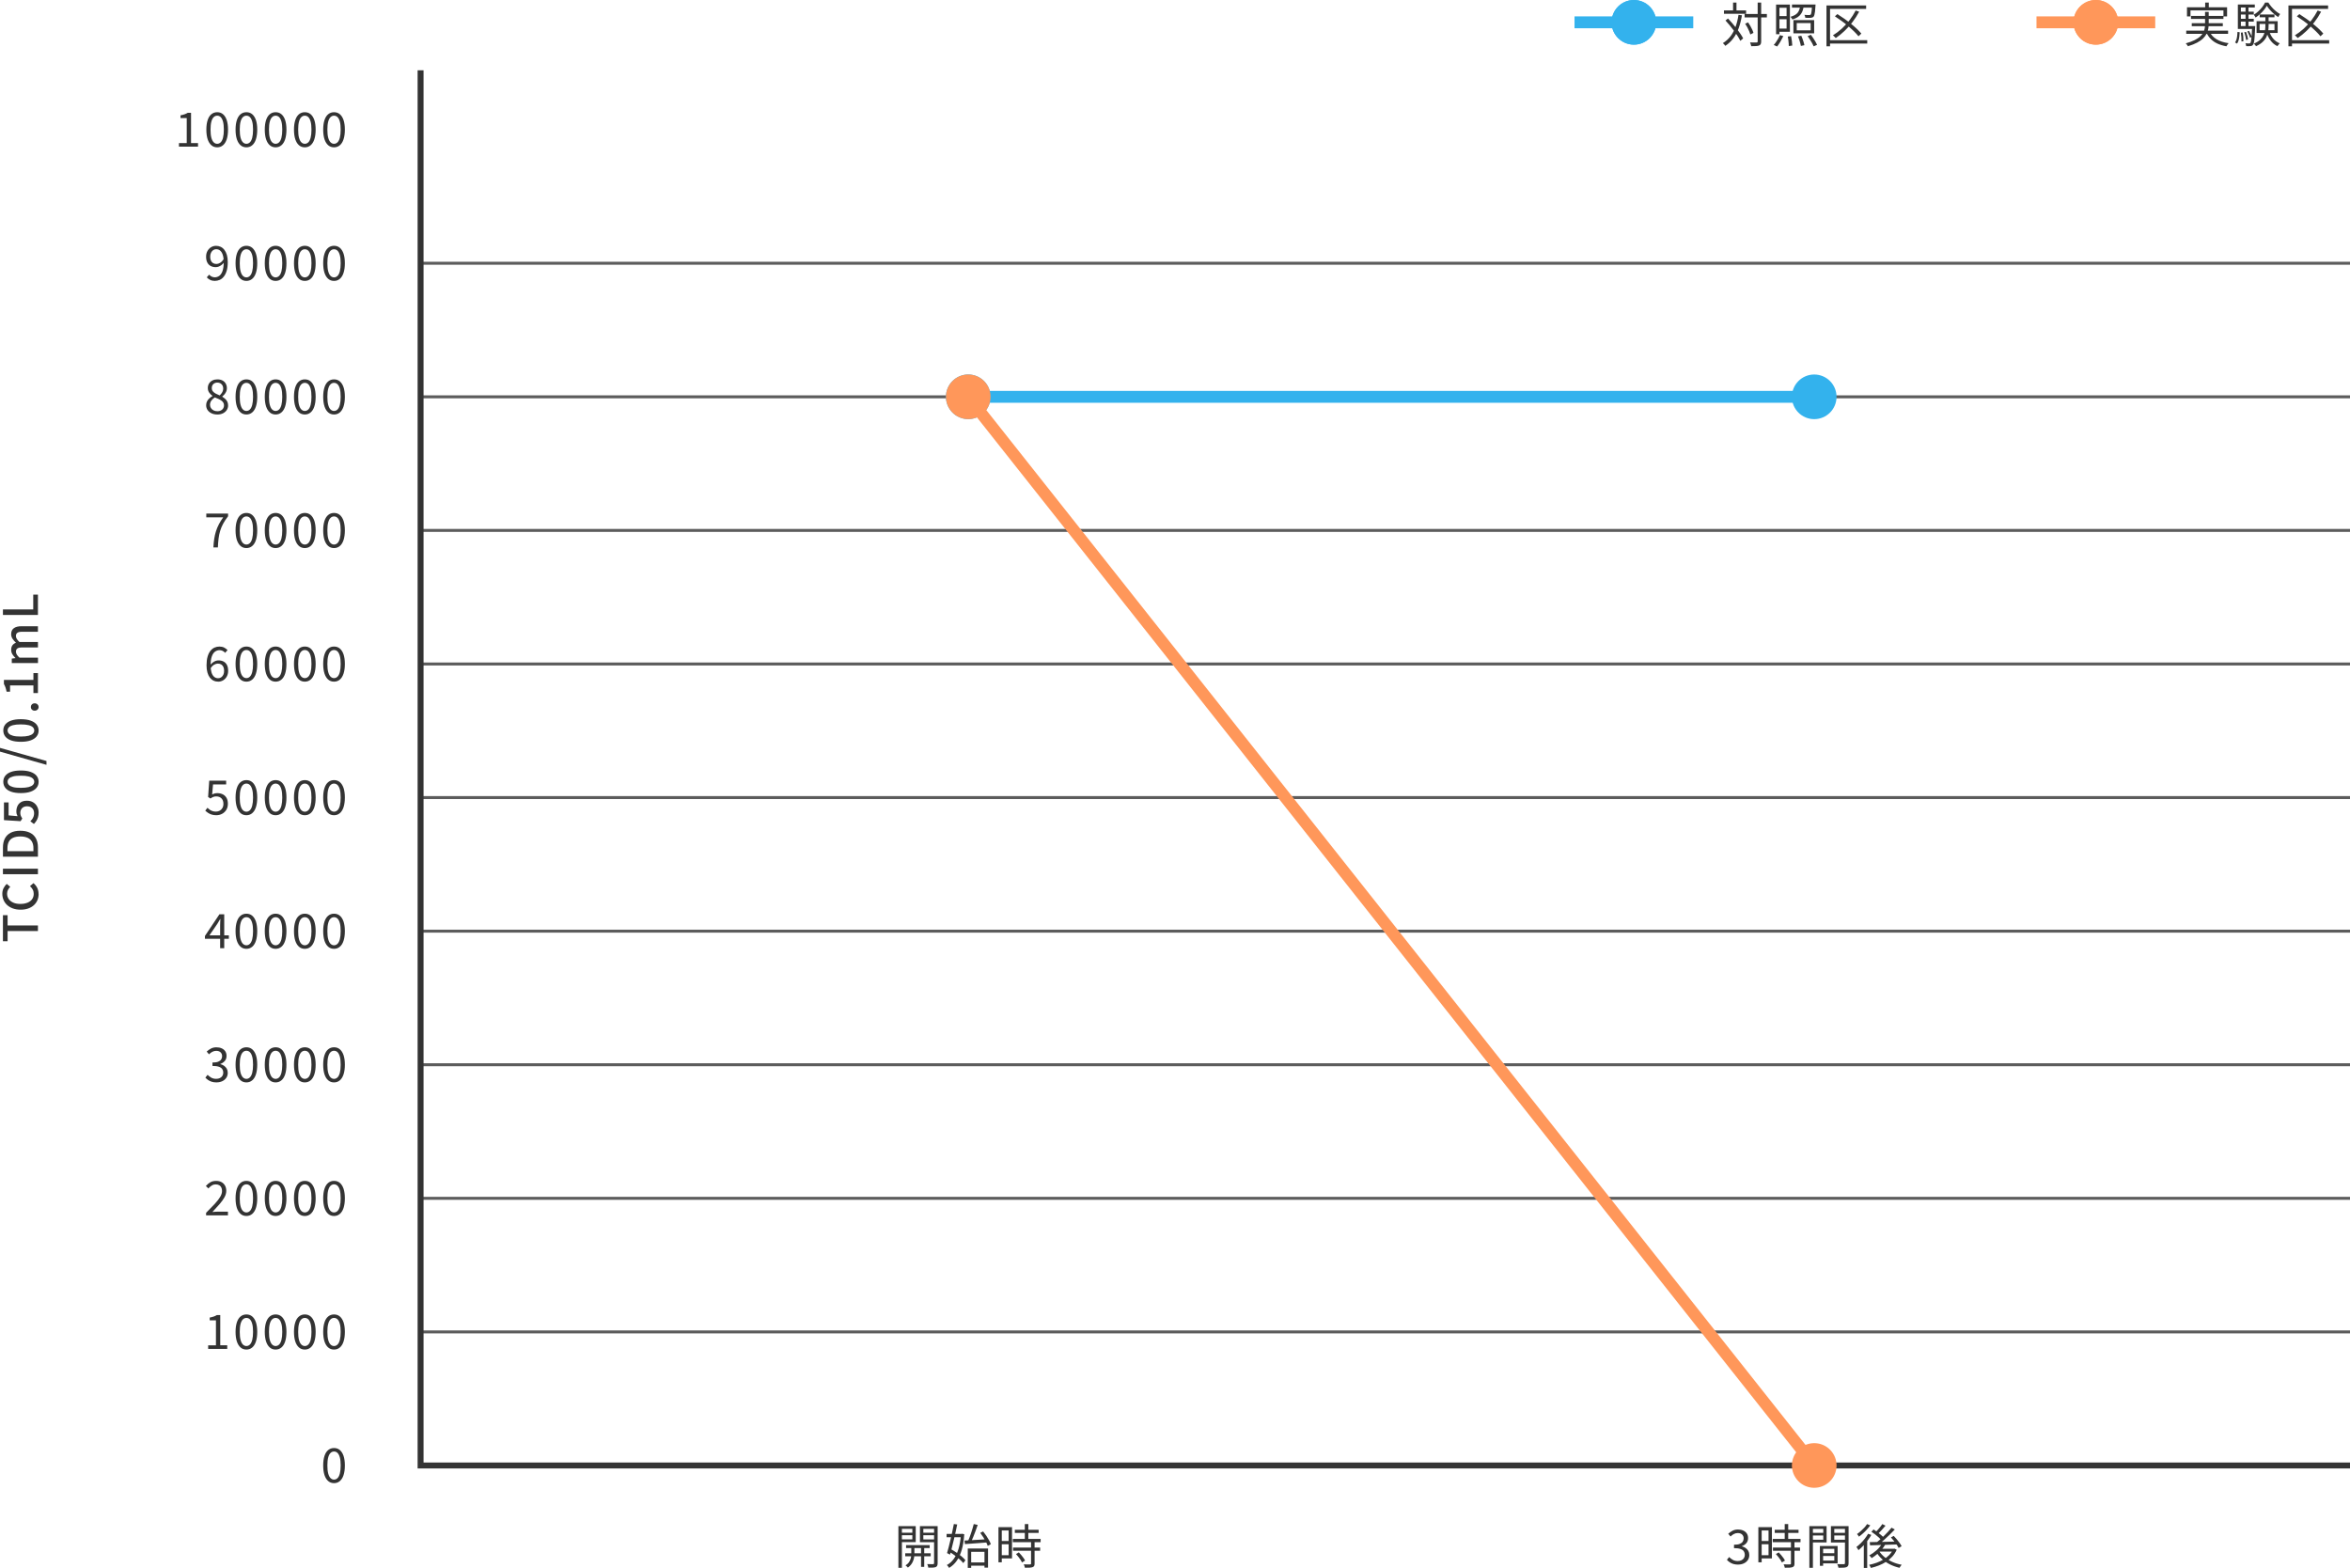 <?xml version="1.0" encoding="UTF-8"?><svg xmlns="http://www.w3.org/2000/svg" viewBox="0 0 791.69 528.19"><defs><style>.cls-1{stroke:#ff975a;}.cls-1,.cls-2,.cls-3,.cls-4,.cls-5{fill:none;stroke-miterlimit:10;}.cls-1,.cls-5{stroke-width:4px;}.cls-6{fill:#333;}.cls-6,.cls-7,.cls-8{stroke-width:0px;}.cls-2{stroke:#333;stroke-width:2px;}.cls-3{stroke-width:1px;}.cls-3,.cls-4{stroke:#5c5c5c;}.cls-7{fill:#ff975a;}.cls-5{stroke:#33b2ed;}.cls-8{fill:#33b2ed;}</style></defs><path class="cls-6" d="M585.67,5l1.17.16c-.27,1.61-.63,3.06-1.1,4.34s-1.07,2.42-1.81,3.41c-.74.99-1.63,1.83-2.69,2.54-.05-.09-.13-.19-.22-.3-.1-.12-.2-.23-.31-.34-.11-.11-.21-.21-.3-.28,1.02-.63,1.88-1.4,2.58-2.31s1.26-1.97,1.7-3.18c.44-1.21.77-2.55.99-4.03ZM580.78,3.5h7.46v1.14h-7.46v-1.14ZM581.29,6.92l.85-.69c.49.51.99,1.06,1.49,1.65.5.59.98,1.18,1.45,1.78.46.6.88,1.18,1.26,1.74.37.56.68,1.07.91,1.53l-.96.83c-.22-.48-.52-1.01-.88-1.58-.36-.57-.77-1.16-1.22-1.77-.45-.61-.93-1.21-1.42-1.82-.5-.6-.98-1.16-1.46-1.67ZM583.85.87h1.15v3.3h-1.15V.87ZM587.74,4.71h7.5v1.15h-7.5v-1.15ZM587.93,7.99l.98-.45c.26.36.51.76.75,1.18.25.43.46.85.65,1.26s.32.78.41,1.1l-1.06.53c-.08-.33-.22-.7-.39-1.12s-.38-.84-.61-1.28-.47-.84-.73-1.22ZM592.14.86h1.18v13.09c0,.39-.05.7-.16.9s-.28.37-.53.47c-.24.11-.57.17-1,.2-.43.03-.98.04-1.66.04-.02-.12-.05-.25-.1-.4-.04-.15-.09-.3-.14-.46-.05-.16-.11-.29-.16-.41.5.02.96.03,1.36.03h.82c.14-.01.24-.04.3-.1.06-.05.09-.15.09-.29V.86Z"/><path class="cls-6" d="M599.64,11.83l1.15.34c-.29.6-.62,1.21-.99,1.85-.37.63-.74,1.18-1.1,1.64l-1.15-.51c.25-.27.5-.58.75-.95.26-.37.5-.75.74-1.16s.44-.81.61-1.2ZM598.34,1.54h1.14v9.98h-1.14V1.54ZM598.94,5.43h3.52v1.06h-3.52v-1.06ZM598.95,1.54h4.05v9.17h-4.05v-1.09h2.93V2.62h-2.93v-1.07ZM602.3,12.3l1.1-.11c.11.51.2,1.07.27,1.66.07.6.12,1.09.13,1.49l-1.17.18c0-.27-.02-.58-.05-.95-.03-.37-.07-.75-.11-1.14-.04-.39-.1-.77-.18-1.12ZM606.49,1.85h1.18c-.06.59-.17,1.12-.33,1.61-.16.49-.37.92-.66,1.31-.28.39-.65.73-1.11,1.03-.46.3-1.03.55-1.71.77-.06-.14-.16-.3-.3-.48-.13-.18-.26-.32-.38-.42.61-.18,1.11-.39,1.52-.62.41-.23.72-.51.96-.82.23-.31.42-.67.54-1.06s.22-.83.27-1.31ZM603.7,1.51h7.17v1.07h-7.17v-1.07ZM604.18,6.78h6.99v4.45h-6.99v-4.45ZM605.3,7.78v2.43h4.69v-2.43h-4.69ZM605.72,12.25l1.12-.21c.15.34.29.7.43,1.08.14.38.26.75.37,1.12.11.37.19.7.24.98l-1.18.26c-.05-.28-.13-.6-.22-.98-.1-.37-.21-.76-.34-1.15-.13-.39-.27-.76-.42-1.1ZM610.49,1.51h1.15c-.01.23-.02.39-.03.46-.04.77-.09,1.4-.15,1.9s-.13.88-.21,1.15-.17.47-.28.6c-.13.13-.27.22-.42.27s-.33.09-.53.11c-.18.01-.44.02-.77.02s-.68-.01-1.06-.03c-.01-.15-.04-.32-.1-.5-.05-.19-.12-.35-.21-.49.35.03.68.05.98.06.3,0,.51,0,.64,0,.11,0,.2,0,.28-.02.08-.02.15-.05.2-.1.09-.08.15-.24.21-.47s.1-.57.15-1.02c.05-.45.09-1.04.14-1.76v-.18ZM608.98,12.17l1.09-.45c.26.34.52.72.79,1.13.27.41.52.81.75,1.2.23.39.41.74.54,1.05l-1.14.51c-.13-.31-.3-.66-.52-1.06-.22-.4-.46-.81-.73-1.22s-.53-.8-.78-1.15Z"/><path class="cls-6" d="M615.32,1.83h13.36v1.17h-12.16v12.61h-1.2V1.83ZM616.09,13.53h12.96v1.15h-12.96v-1.15ZM625.16,3.54l1.17.4c-.64,1.22-1.38,2.37-2.22,3.46-.84,1.09-1.73,2.1-2.69,3.01-.96.91-1.94,1.71-2.97,2.41-.07-.09-.17-.19-.28-.3-.11-.12-.23-.23-.35-.35s-.23-.21-.33-.27c1.04-.63,2.03-1.38,2.98-2.24.95-.86,1.82-1.82,2.62-2.86.79-1.04,1.48-2.12,2.07-3.26ZM618.15,5.5l.85-.75c.73.45,1.47.95,2.25,1.5s1.53,1.12,2.26,1.71c.74.59,1.41,1.17,2.02,1.74.61.57,1.12,1.11,1.54,1.61l-.96.91c-.39-.5-.89-1.04-1.48-1.62-.59-.58-1.25-1.17-1.96-1.78-.71-.6-1.46-1.19-2.23-1.75s-1.53-1.09-2.28-1.57Z"/><line class="cls-5" x1="550.44" y1="7.52" x2="570.44" y2="7.52"/><path class="cls-8" d="M550.44,15.04c-4.15,0-7.52-3.37-7.52-7.52s3.37-7.52,7.52-7.52,7.52,3.37,7.52,7.52-3.37,7.52-7.52,7.52Z"/><line class="cls-5" x1="550.44" y1="7.52" x2="530.44" y2="7.52"/><path class="cls-8" d="M550.44,0c4.15,0,7.52,3.37,7.52,7.52s-3.37,7.52-7.52,7.52-7.52-3.37-7.52-7.52,3.37-7.52,7.52-7.52Z"/><path class="cls-6" d="M742.87,4.02h1.22v4c0,.54-.04,1.09-.14,1.65s-.27,1.1-.54,1.65c-.27.54-.66,1.07-1.17,1.58-.51.51-1.19.99-2.02,1.44-.84.45-1.88.87-3.13,1.24-.03-.09-.09-.19-.18-.31-.08-.12-.18-.24-.28-.36-.1-.12-.2-.22-.28-.3,1.21-.33,2.21-.7,3-1.1s1.43-.82,1.9-1.27.83-.91,1.06-1.38c.23-.47.38-.95.45-1.43.07-.48.1-.95.1-1.41v-3.98ZM736.52,10.33h14.1v1.07h-14.1v-1.07ZM736.76,2.44h13.52v3.09h-1.23v-2.02h-11.1v2.02h-1.18v-3.09ZM738.12,5.37h10.93v1.01h-10.93v-1.01ZM738.38,7.82h10.46v1.01h-10.46v-1.01ZM742.9.86h1.22v2.34h-1.22V.86ZM744.34,10.58c.5,1.11,1.3,1.99,2.4,2.65s2.45,1.1,4.06,1.32c-.13.13-.26.3-.41.5-.14.21-.25.39-.33.55-1.13-.2-2.14-.51-3.02-.91s-1.63-.93-2.26-1.57c-.63-.64-1.14-1.4-1.54-2.29l1.09-.26Z"/><path class="cls-6" d="M753.78,10.74l.75.13c-.02.48-.06.96-.12,1.43s-.15.92-.27,1.33c-.12.41-.29.77-.5,1.06l-.67-.38c.19-.28.34-.61.46-.98.11-.38.2-.79.25-1.24.05-.45.09-.9.11-1.34ZM753.91,1.53h5.71v1.01h-4.69v6.86h-1.02V1.53ZM753.91,8.78h5.36v.98h-5.36v-.98ZM754.49,3.93h4.78v.96h-4.78v-.96ZM754.49,6.33h4.78v.96h-4.78v-.96ZM754.92,11l.61-.08c.1.47.17.98.21,1.53.04.55.06,1.02.05,1.42l-.66.1c.02-.41.01-.88-.03-1.42-.04-.54-.1-1.06-.18-1.54ZM756.06,10.86l.61-.11c.16.41.3.85.43,1.33s.21.89.24,1.23l-.66.16c-.03-.35-.1-.77-.22-1.26-.11-.49-.25-.94-.41-1.35ZM758.74,8.78h1.02c0,.23,0,.39-.02.46-.05,1.32-.11,2.39-.18,3.19-.06.81-.14,1.41-.22,1.82-.09.41-.2.7-.34.86-.12.15-.24.25-.38.31-.13.06-.29.09-.47.1-.16.03-.37.05-.63.04s-.53-.01-.81-.02c-.01-.15-.04-.32-.08-.5-.04-.19-.11-.34-.19-.47.28.02.53.04.75.05.22.01.39.02.5.02s.19-.01.26-.03c.06-.02.13-.07.19-.14.08-.12.16-.36.23-.74.07-.37.14-.94.2-1.71.06-.77.12-1.79.16-3.06v-.18ZM756.5,2.07h.99v7.23h-.99V2.07ZM757.11,10.6l.56-.21c.19.33.38.69.55,1.07.18.38.3.71.38.99l-.61.26c-.07-.3-.19-.64-.36-1.03-.17-.39-.34-.75-.52-1.08ZM763.67,1.94c-.26.46-.58.93-.97,1.41-.39.48-.83.94-1.31,1.39-.49.45-.99.84-1.51,1.17-.06-.14-.15-.3-.27-.49s-.23-.34-.34-.46c.53-.31,1.04-.69,1.53-1.14.49-.45.93-.93,1.33-1.45.4-.52.72-1.02.95-1.51h1.09c.33.52.71,1.03,1.14,1.53.43.5.89.95,1.38,1.35s.98.74,1.46.99c-.11.13-.22.29-.34.49-.12.2-.21.38-.29.54-.48-.31-.96-.67-1.44-1.08-.48-.41-.93-.85-1.35-1.33-.42-.47-.78-.95-1.06-1.42ZM763.18,5.32h1.09v3.28c0,.64-.05,1.28-.14,1.91-.1.63-.29,1.26-.57,1.86-.28.61-.7,1.18-1.26,1.72-.55.54-1.31,1.03-2.26,1.48-.04-.08-.11-.17-.2-.27-.09-.11-.18-.21-.27-.32-.09-.11-.18-.19-.26-.26.87-.39,1.57-.83,2.09-1.32.52-.49.9-.99,1.16-1.52.26-.53.42-1.07.5-1.63s.12-1.11.12-1.66v-3.28ZM760.22,7.13h7.1v3.97h-7.1v-3.97ZM761.24,8.06v2.11h5.01v-2.11h-5.01ZM761.26,4.87h4.98v.96h-4.98v-.96ZM764.47,10.52c.29.94.74,1.77,1.34,2.49.61.72,1.35,1.25,2.22,1.59-.08.07-.18.17-.27.28-.1.11-.19.23-.28.34s-.17.23-.23.34c-.93-.44-1.7-1.07-2.32-1.91-.62-.84-1.09-1.8-1.41-2.89l.94-.24Z"/><path class="cls-6" d="M770.95,1.83h13.36v1.17h-12.16v12.61h-1.2V1.83ZM771.72,13.53h12.96v1.15h-12.96v-1.15ZM780.79,3.54l1.17.4c-.64,1.22-1.38,2.37-2.22,3.46-.84,1.09-1.73,2.1-2.69,3.01-.96.91-1.94,1.71-2.97,2.41-.07-.09-.17-.19-.28-.3-.11-.12-.23-.23-.35-.35s-.23-.21-.33-.27c1.04-.63,2.03-1.38,2.98-2.24.95-.86,1.82-1.82,2.62-2.86.79-1.04,1.48-2.12,2.07-3.26ZM773.78,5.5l.85-.75c.73.45,1.47.95,2.25,1.5s1.53,1.12,2.26,1.71c.74.59,1.41,1.17,2.02,1.74.61.57,1.12,1.11,1.54,1.61l-.96.91c-.39-.5-.89-1.04-1.48-1.62-.59-.58-1.25-1.17-1.96-1.78-.71-.6-1.46-1.19-2.23-1.75s-1.53-1.09-2.28-1.57Z"/><line class="cls-1" x1="706.07" y1="7.52" x2="726.07" y2="7.52"/><path class="cls-7" d="M706.07,15.04c-4.15,0-7.52-3.37-7.52-7.52s3.37-7.52,7.52-7.52,7.52,3.37,7.52,7.52-3.37,7.52-7.52,7.52Z"/><line class="cls-1" x1="706.07" y1="7.52" x2="686.07" y2="7.52"/><path class="cls-7" d="M706.07,0c4.15,0,7.52,3.37,7.52,7.52s-3.37,7.52-7.52,7.52-7.52-3.37-7.52-7.52,3.37-7.52,7.52-7.52Z"/><path class="cls-6" d="M60.29,49.42v-1.22h2.62v-8.42h-2.1v-.93c.52-.1.98-.21,1.37-.35s.74-.3,1.06-.5h1.12v10.19h2.35v1.22h-6.43Z"/><path class="cls-6" d="M73.17,49.63c-.76,0-1.41-.23-1.95-.69-.54-.46-.96-1.13-1.26-2.02-.29-.89-.44-1.97-.44-3.25s.15-2.34.44-3.22c.29-.88.71-1.54,1.26-1.98s1.19-.67,1.95-.67,1.41.22,1.95.67.96,1.11,1.26,1.98c.29.87.44,1.95.44,3.22s-.15,2.36-.44,3.25c-.29.89-.71,1.56-1.26,2.02-.54.46-1.2.69-1.95.69ZM73.17,48.44c.45,0,.84-.17,1.18-.5s.6-.85.78-1.55.28-1.61.28-2.72-.09-2.01-.28-2.7-.45-1.2-.78-1.52-.73-.48-1.18-.48-.83.16-1.17.48c-.34.32-.61.83-.79,1.52-.19.69-.28,1.59-.28,2.7s.09,2.02.28,2.72c.19.7.45,1.22.79,1.55.34.33.73.5,1.17.5Z"/><path class="cls-6" d="M83.01,49.63c-.76,0-1.41-.23-1.95-.69-.54-.46-.96-1.13-1.26-2.02-.29-.89-.44-1.97-.44-3.25s.15-2.34.44-3.22c.29-.88.71-1.54,1.26-1.98s1.19-.67,1.95-.67,1.41.22,1.95.67.96,1.11,1.26,1.98c.29.87.44,1.95.44,3.22s-.15,2.36-.44,3.25c-.29.89-.71,1.56-1.26,2.02-.54.46-1.2.69-1.95.69ZM83.01,48.44c.45,0,.84-.17,1.18-.5s.6-.85.78-1.55.28-1.61.28-2.72-.09-2.01-.28-2.7-.45-1.2-.78-1.52-.73-.48-1.18-.48-.83.16-1.17.48c-.34.32-.61.83-.79,1.52-.19.69-.28,1.59-.28,2.7s.09,2.02.28,2.72c.19.7.45,1.22.79,1.55.34.33.73.5,1.17.5Z"/><path class="cls-6" d="M92.85,49.63c-.76,0-1.41-.23-1.95-.69-.54-.46-.96-1.13-1.26-2.02-.29-.89-.44-1.97-.44-3.25s.15-2.34.44-3.22c.29-.88.71-1.54,1.26-1.98s1.19-.67,1.95-.67,1.41.22,1.95.67.96,1.11,1.26,1.98c.29.87.44,1.95.44,3.22s-.15,2.36-.44,3.25c-.29.89-.71,1.56-1.26,2.02-.54.46-1.2.69-1.95.69ZM92.85,48.44c.45,0,.84-.17,1.18-.5s.6-.85.78-1.55.28-1.61.28-2.72-.09-2.01-.28-2.7-.45-1.2-.78-1.52-.73-.48-1.18-.48-.83.16-1.17.48c-.34.32-.61.83-.79,1.52-.19.69-.28,1.59-.28,2.7s.09,2.02.28,2.72c.19.7.45,1.22.79,1.55.34.33.73.5,1.17.5Z"/><path class="cls-6" d="M102.69,49.63c-.76,0-1.41-.23-1.95-.69-.54-.46-.96-1.13-1.26-2.02-.29-.89-.44-1.97-.44-3.25s.15-2.34.44-3.22c.29-.88.71-1.54,1.26-1.98s1.19-.67,1.95-.67,1.41.22,1.95.67.96,1.11,1.26,1.98c.29.87.44,1.95.44,3.22s-.15,2.36-.44,3.25c-.29.89-.71,1.56-1.26,2.02-.54.46-1.2.69-1.95.69ZM102.69,48.44c.45,0,.84-.17,1.18-.5s.6-.85.78-1.55.28-1.61.28-2.72-.09-2.01-.28-2.7-.45-1.2-.78-1.52-.73-.48-1.18-.48-.83.16-1.17.48c-.34.32-.61.83-.79,1.52-.19.69-.28,1.59-.28,2.7s.09,2.02.28,2.72c.19.7.45,1.22.79,1.55.34.33.73.5,1.17.5Z"/><path class="cls-6" d="M112.53,49.63c-.76,0-1.41-.23-1.95-.69-.54-.46-.96-1.13-1.26-2.02-.29-.89-.44-1.97-.44-3.25s.15-2.34.44-3.22c.29-.88.71-1.54,1.26-1.98s1.19-.67,1.95-.67,1.41.22,1.95.67.96,1.11,1.26,1.98c.29.87.44,1.95.44,3.22s-.15,2.36-.44,3.25c-.29.89-.71,1.56-1.26,2.02-.54.46-1.2.69-1.95.69ZM112.53,48.44c.45,0,.84-.17,1.18-.5s.6-.85.78-1.55.28-1.61.28-2.72-.09-2.01-.28-2.7-.45-1.2-.78-1.52-.73-.48-1.18-.48-.83.16-1.17.48c-.34.32-.61.83-.79,1.52-.19.69-.28,1.59-.28,2.7s.09,2.02.28,2.72c.19.7.45,1.22.79,1.55.34.33.73.5,1.17.5Z"/><path class="cls-6" d="M72.39,94.63c-.61,0-1.14-.12-1.59-.34-.45-.23-.83-.51-1.14-.86l.8-.91c.24.28.52.5.86.66s.68.24,1.03.24c.54,0,1.04-.16,1.5-.48.46-.32.83-.86,1.1-1.61s.42-1.76.42-3.03c0-.94-.1-1.73-.3-2.38s-.49-1.14-.87-1.47c-.38-.34-.85-.5-1.39-.5-.37,0-.71.11-1.01.32-.3.21-.54.51-.72.88-.18.37-.27.82-.27,1.33s.08.92.23,1.29c.16.37.39.65.71.85.32.2.71.3,1.18.3.37,0,.78-.12,1.21-.38.43-.25.85-.67,1.24-1.26l.06,1.17c-.23.31-.51.58-.82.82-.32.23-.63.41-.96.54-.33.12-.65.18-.98.18-.65,0-1.22-.13-1.71-.39-.49-.26-.87-.65-1.14-1.18-.27-.52-.4-1.17-.4-1.94s.15-1.38.46-1.93c.31-.55.72-.98,1.22-1.28.51-.3,1.06-.46,1.67-.46.56,0,1.09.11,1.57.34.48.23.9.57,1.25,1.03.35.46.63,1.03.83,1.7.2.68.3,1.48.3,2.41,0,1.14-.12,2.11-.36,2.92-.24.81-.56,1.46-.97,1.97-.41.51-.87.88-1.39,1.1s-1.07.34-1.63.34Z"/><path class="cls-6" d="M83.01,94.63c-.76,0-1.41-.23-1.95-.69-.54-.46-.96-1.13-1.26-2.02-.29-.89-.44-1.97-.44-3.25s.15-2.34.44-3.22c.29-.88.71-1.54,1.26-1.98s1.19-.67,1.95-.67,1.41.22,1.95.67.96,1.11,1.26,1.98c.29.87.44,1.95.44,3.22s-.15,2.36-.44,3.25c-.29.89-.71,1.56-1.26,2.02-.54.46-1.2.69-1.95.69ZM83.01,93.44c.45,0,.84-.17,1.18-.5s.6-.85.78-1.55.28-1.61.28-2.72-.09-2.01-.28-2.7-.45-1.2-.78-1.52-.73-.48-1.18-.48-.83.16-1.17.48c-.34.32-.61.83-.79,1.52-.19.69-.28,1.59-.28,2.7s.09,2.02.28,2.72c.19.7.45,1.22.79,1.55.34.33.73.5,1.17.5Z"/><path class="cls-6" d="M92.85,94.63c-.76,0-1.41-.23-1.95-.69-.54-.46-.96-1.13-1.26-2.02-.29-.89-.44-1.97-.44-3.25s.15-2.34.44-3.22c.29-.88.71-1.54,1.26-1.98s1.19-.67,1.95-.67,1.41.22,1.95.67.96,1.11,1.26,1.98c.29.87.44,1.95.44,3.22s-.15,2.36-.44,3.25c-.29.89-.71,1.56-1.26,2.02-.54.46-1.2.69-1.95.69ZM92.85,93.44c.45,0,.84-.17,1.18-.5s.6-.85.78-1.55.28-1.61.28-2.72-.09-2.01-.28-2.7-.45-1.2-.78-1.52-.73-.48-1.18-.48-.83.16-1.17.48c-.34.32-.61.83-.79,1.52-.19.69-.28,1.59-.28,2.7s.09,2.02.28,2.72c.19.7.45,1.22.79,1.55.34.33.73.5,1.17.5Z"/><path class="cls-6" d="M102.69,94.63c-.76,0-1.41-.23-1.95-.69-.54-.46-.96-1.13-1.26-2.02-.29-.89-.44-1.97-.44-3.25s.15-2.34.44-3.22c.29-.88.71-1.54,1.26-1.98s1.19-.67,1.95-.67,1.41.22,1.95.67.96,1.11,1.26,1.98c.29.87.44,1.95.44,3.22s-.15,2.36-.44,3.25c-.29.89-.71,1.56-1.26,2.02-.54.46-1.2.69-1.95.69ZM102.69,93.44c.45,0,.84-.17,1.18-.5s.6-.85.78-1.55.28-1.61.28-2.72-.09-2.01-.28-2.7-.45-1.2-.78-1.52-.73-.48-1.18-.48-.83.16-1.17.48c-.34.32-.61.83-.79,1.52-.19.69-.28,1.59-.28,2.7s.09,2.02.28,2.72c.19.7.45,1.22.79,1.55.34.33.73.5,1.17.5Z"/><path class="cls-6" d="M112.53,94.63c-.76,0-1.41-.23-1.95-.69-.54-.46-.96-1.13-1.26-2.02-.29-.89-.44-1.97-.44-3.25s.15-2.34.44-3.22c.29-.88.71-1.54,1.26-1.98s1.19-.67,1.95-.67,1.41.22,1.95.67.96,1.11,1.26,1.98c.29.87.44,1.95.44,3.22s-.15,2.36-.44,3.25c-.29.89-.71,1.56-1.26,2.02-.54.46-1.2.69-1.95.69ZM112.53,93.44c.45,0,.84-.17,1.18-.5s.6-.85.78-1.55.28-1.61.28-2.72-.09-2.01-.28-2.7-.45-1.2-.78-1.52-.73-.48-1.18-.48-.83.16-1.17.48c-.34.32-.61.83-.79,1.52-.19.69-.28,1.59-.28,2.7s.09,2.02.28,2.72c.19.7.45,1.22.79,1.55.34.33.73.5,1.17.5Z"/><path class="cls-6" d="M73.2,139.63c-.73,0-1.37-.13-1.94-.4s-1.01-.63-1.33-1.1c-.32-.47-.48-1.01-.48-1.62,0-.5.1-.95.31-1.34s.48-.73.81-1.02c.33-.29.67-.54,1.02-.73v-.06c-.43-.3-.8-.66-1.11-1.1-.31-.43-.47-.95-.47-1.54s.14-1.1.42-1.54c.28-.44.67-.78,1.15-1.02s1.03-.36,1.64-.36c.67,0,1.25.13,1.73.38.48.26.85.61,1.1,1.07.26.46.38.98.38,1.57,0,.41-.08.78-.25,1.14-.17.35-.37.66-.61.94-.24.27-.47.5-.7.68v.06c.33.2.65.43.95.7.3.26.55.57.74.94.19.36.28.81.28,1.33,0,.55-.15,1.06-.46,1.53-.3.46-.73.83-1.28,1.1-.55.27-1.19.4-1.93.4ZM73.22,138.54c.46,0,.86-.09,1.19-.26.34-.17.6-.41.78-.7.19-.3.28-.64.28-1.02s-.09-.69-.26-.96c-.17-.27-.4-.5-.68-.69-.28-.19-.61-.37-.98-.54-.37-.17-.77-.33-1.18-.49-.47.3-.86.66-1.16,1.07-.3.42-.46.89-.46,1.42,0,.41.11.77.32,1.1.21.33.51.59.89.78.38.19.8.28,1.26.28ZM74,133.21c.38-.35.68-.72.89-1.1s.31-.78.31-1.21c0-.37-.08-.71-.23-1.02-.16-.3-.38-.55-.68-.73-.3-.18-.66-.27-1.07-.27-.54,0-.99.17-1.34.5-.35.33-.53.77-.53,1.33,0,.46.12.84.38,1.14.25.3.58.55.98.76.41.21.84.41,1.3.6Z"/><path class="cls-6" d="M83.01,139.63c-.76,0-1.41-.23-1.95-.69-.54-.46-.96-1.13-1.26-2.02-.29-.89-.44-1.97-.44-3.25s.15-2.34.44-3.22c.29-.88.71-1.54,1.26-1.98s1.19-.67,1.95-.67,1.41.22,1.95.67.96,1.11,1.26,1.98c.29.87.44,1.95.44,3.22s-.15,2.36-.44,3.25c-.29.89-.71,1.56-1.26,2.02-.54.46-1.2.69-1.95.69ZM83.01,138.44c.45,0,.84-.17,1.18-.5s.6-.85.78-1.55.28-1.61.28-2.72-.09-2.01-.28-2.7-.45-1.2-.78-1.52-.73-.48-1.18-.48-.83.16-1.17.48c-.34.32-.61.83-.79,1.52-.19.69-.28,1.59-.28,2.7s.09,2.02.28,2.72c.19.7.45,1.22.79,1.55.34.33.73.5,1.17.5Z"/><path class="cls-6" d="M92.85,139.63c-.76,0-1.41-.23-1.95-.69-.54-.46-.96-1.13-1.26-2.02-.29-.89-.44-1.97-.44-3.25s.15-2.34.44-3.22c.29-.88.71-1.54,1.26-1.98s1.19-.67,1.95-.67,1.41.22,1.95.67.96,1.11,1.26,1.98c.29.87.44,1.95.44,3.22s-.15,2.36-.44,3.25c-.29.89-.71,1.56-1.26,2.02-.54.46-1.2.69-1.95.69ZM92.85,138.44c.45,0,.84-.17,1.18-.5s.6-.85.78-1.55.28-1.61.28-2.72-.09-2.01-.28-2.7-.45-1.2-.78-1.52-.73-.48-1.18-.48-.83.16-1.17.48c-.34.32-.61.83-.79,1.52-.19.69-.28,1.59-.28,2.7s.09,2.02.28,2.72c.19.7.45,1.22.79,1.55.34.33.73.5,1.17.5Z"/><path class="cls-6" d="M102.69,139.63c-.76,0-1.41-.23-1.95-.69-.54-.46-.96-1.13-1.26-2.02-.29-.89-.44-1.97-.44-3.25s.15-2.34.44-3.22c.29-.88.71-1.54,1.26-1.98s1.19-.67,1.95-.67,1.41.22,1.95.67.96,1.11,1.26,1.98c.29.87.44,1.95.44,3.22s-.15,2.36-.44,3.25c-.29.89-.71,1.56-1.26,2.02-.54.46-1.2.69-1.95.69ZM102.69,138.44c.45,0,.84-.17,1.18-.5s.6-.85.78-1.55.28-1.61.28-2.72-.09-2.01-.28-2.7-.45-1.2-.78-1.52-.73-.48-1.18-.48-.83.16-1.17.48c-.34.32-.61.83-.79,1.52-.19.69-.28,1.59-.28,2.7s.09,2.02.28,2.72c.19.7.45,1.22.79,1.55.34.33.73.5,1.17.5Z"/><path class="cls-6" d="M112.53,139.63c-.76,0-1.41-.23-1.95-.69-.54-.46-.96-1.13-1.26-2.02-.29-.89-.44-1.97-.44-3.25s.15-2.34.44-3.22c.29-.88.71-1.54,1.26-1.98s1.19-.67,1.95-.67,1.41.22,1.95.67.96,1.11,1.26,1.98c.29.87.44,1.95.44,3.22s-.15,2.36-.44,3.25c-.29.89-.71,1.56-1.26,2.02-.54.46-1.2.69-1.95.69ZM112.53,138.44c.45,0,.84-.17,1.18-.5s.6-.85.78-1.55.28-1.61.28-2.72-.09-2.01-.28-2.7-.45-1.2-.78-1.52-.73-.48-1.18-.48-.83.16-1.17.48c-.34.32-.61.83-.79,1.52-.19.69-.28,1.59-.28,2.7s.09,2.02.28,2.72c.19.7.45,1.22.79,1.55.34.33.73.5,1.17.5Z"/><path class="cls-6" d="M71.89,184.42c.05-1.08.15-2.07.29-2.97.14-.9.34-1.75.6-2.55.26-.8.59-1.58.98-2.33.39-.75.87-1.52,1.44-2.3h-5.7v-1.26h7.34v.9c-.67.86-1.22,1.69-1.65,2.48-.43.79-.76,1.59-1.01,2.41-.25.82-.43,1.68-.54,2.59s-.2,1.92-.24,3.03h-1.52Z"/><path class="cls-6" d="M83.01,184.63c-.76,0-1.41-.23-1.95-.69-.54-.46-.96-1.13-1.26-2.02-.29-.89-.44-1.97-.44-3.25s.15-2.34.44-3.22c.29-.88.71-1.54,1.26-1.98s1.19-.67,1.95-.67,1.41.22,1.95.67.96,1.11,1.26,1.98c.29.87.44,1.95.44,3.22s-.15,2.36-.44,3.25c-.29.89-.71,1.56-1.26,2.02-.54.46-1.2.69-1.95.69ZM83.01,183.44c.45,0,.84-.17,1.18-.5s.6-.85.78-1.55.28-1.61.28-2.72-.09-2.01-.28-2.7-.45-1.2-.78-1.52-.73-.48-1.18-.48-.83.16-1.17.48c-.34.32-.61.83-.79,1.52-.19.69-.28,1.59-.28,2.7s.09,2.02.28,2.72c.19.7.45,1.22.79,1.55.34.33.73.5,1.17.5Z"/><path class="cls-6" d="M92.85,184.63c-.76,0-1.41-.23-1.95-.69-.54-.46-.96-1.13-1.26-2.02-.29-.89-.44-1.97-.44-3.25s.15-2.34.44-3.22c.29-.88.71-1.54,1.26-1.98s1.19-.67,1.95-.67,1.41.22,1.95.67.96,1.11,1.26,1.98c.29.87.44,1.95.44,3.22s-.15,2.36-.44,3.25c-.29.89-.71,1.56-1.26,2.02-.54.46-1.2.69-1.95.69ZM92.85,183.44c.45,0,.84-.17,1.18-.5s.6-.85.78-1.55.28-1.61.28-2.72-.09-2.01-.28-2.7-.45-1.2-.78-1.52-.73-.48-1.18-.48-.83.16-1.17.48c-.34.32-.61.83-.79,1.52-.19.69-.28,1.59-.28,2.7s.09,2.02.28,2.72c.19.7.45,1.22.79,1.55.34.33.73.5,1.17.5Z"/><path class="cls-6" d="M102.69,184.63c-.76,0-1.41-.23-1.95-.69-.54-.46-.96-1.13-1.26-2.02-.29-.89-.44-1.97-.44-3.25s.15-2.34.44-3.22c.29-.88.71-1.54,1.26-1.98s1.19-.67,1.95-.67,1.41.22,1.95.67.96,1.11,1.26,1.98c.29.87.44,1.95.44,3.22s-.15,2.36-.44,3.25c-.29.89-.71,1.56-1.26,2.02-.54.46-1.2.69-1.95.69ZM102.69,183.44c.45,0,.84-.17,1.18-.5s.6-.85.78-1.55.28-1.61.28-2.72-.09-2.01-.28-2.7-.45-1.2-.78-1.52-.73-.48-1.18-.48-.83.16-1.17.48c-.34.32-.61.83-.79,1.52-.19.69-.28,1.59-.28,2.7s.09,2.02.28,2.72c.19.7.45,1.22.79,1.55.34.33.73.5,1.17.5Z"/><path class="cls-6" d="M112.53,184.63c-.76,0-1.41-.23-1.95-.69-.54-.46-.96-1.13-1.26-2.02-.29-.89-.44-1.97-.44-3.25s.15-2.34.44-3.22c.29-.88.71-1.54,1.26-1.98s1.19-.67,1.95-.67,1.41.22,1.95.67.96,1.11,1.26,1.98c.29.87.44,1.95.44,3.22s-.15,2.36-.44,3.25c-.29.89-.71,1.56-1.26,2.02-.54.46-1.2.69-1.95.69ZM112.53,183.44c.45,0,.84-.17,1.18-.5s.6-.85.78-1.55.28-1.61.28-2.72-.09-2.01-.28-2.7-.45-1.2-.78-1.52-.73-.48-1.18-.48-.83.16-1.17.48c-.34.32-.61.83-.79,1.52-.19.69-.28,1.59-.28,2.7s.09,2.02.28,2.72c.19.7.45,1.22.79,1.55.34.33.73.5,1.17.5Z"/><path class="cls-6" d="M73.52,229.63c-.57,0-1.09-.11-1.57-.34-.48-.22-.9-.57-1.25-1.02-.35-.46-.63-1.03-.82-1.72-.2-.69-.3-1.49-.3-2.41,0-1.14.12-2.11.35-2.92s.55-1.46.96-1.97.87-.88,1.39-1.1c.52-.23,1.07-.34,1.63-.34.62,0,1.15.11,1.6.34.45.23.83.51,1.15.86l-.82.91c-.22-.28-.5-.5-.84-.66s-.68-.24-1.03-.24c-.54,0-1.04.16-1.5.48-.46.32-.83.85-1.1,1.6-.28.75-.42,1.76-.42,3.04,0,.94.1,1.73.3,2.38.2.65.49,1.13.87,1.46.38.33.83.5,1.37.5.38,0,.73-.1,1.03-.31.3-.21.54-.5.72-.87.18-.37.26-.81.26-1.31s-.08-.93-.24-1.3c-.16-.36-.4-.64-.71-.84s-.71-.3-1.18-.3c-.37,0-.78.12-1.22.37-.44.25-.85.66-1.25,1.25l-.05-1.15c.25-.32.52-.6.82-.83.3-.23.62-.41.95-.54.34-.12.66-.18.97-.18.66,0,1.24.13,1.73.39.49.26.87.65,1.14,1.18.27.52.4,1.17.4,1.95,0,.73-.15,1.36-.46,1.91-.3.55-.71.98-1.22,1.28-.51.3-1.07.46-1.68.46Z"/><path class="cls-6" d="M83.01,229.63c-.76,0-1.41-.23-1.95-.69-.54-.46-.96-1.13-1.26-2.02-.29-.89-.44-1.97-.44-3.25s.15-2.34.44-3.22c.29-.88.71-1.54,1.26-1.98s1.19-.67,1.95-.67,1.41.22,1.95.67.96,1.11,1.26,1.98c.29.87.44,1.95.44,3.22s-.15,2.36-.44,3.25c-.29.89-.71,1.56-1.26,2.02-.54.46-1.2.69-1.95.69ZM83.01,228.44c.45,0,.84-.17,1.18-.5s.6-.85.78-1.55.28-1.61.28-2.72-.09-2.01-.28-2.7-.45-1.2-.78-1.52-.73-.48-1.18-.48-.83.16-1.17.48c-.34.32-.61.83-.79,1.52-.19.69-.28,1.59-.28,2.7s.09,2.02.28,2.72c.19.7.45,1.22.79,1.55.34.33.73.5,1.17.5Z"/><path class="cls-6" d="M92.85,229.63c-.76,0-1.41-.23-1.95-.69-.54-.46-.96-1.13-1.26-2.02-.29-.89-.44-1.97-.44-3.25s.15-2.34.44-3.22c.29-.88.71-1.54,1.26-1.98s1.19-.67,1.95-.67,1.41.22,1.95.67.96,1.11,1.26,1.98c.29.87.44,1.95.44,3.22s-.15,2.36-.44,3.25c-.29.89-.71,1.56-1.26,2.02-.54.46-1.2.69-1.95.69ZM92.85,228.44c.45,0,.84-.17,1.18-.5s.6-.85.78-1.55.28-1.61.28-2.72-.09-2.01-.28-2.7-.45-1.2-.78-1.52-.73-.48-1.18-.48-.83.16-1.17.48c-.34.32-.61.83-.79,1.52-.19.69-.28,1.59-.28,2.7s.09,2.02.28,2.72c.19.7.45,1.22.79,1.55.34.33.73.5,1.17.5Z"/><path class="cls-6" d="M102.69,229.63c-.76,0-1.41-.23-1.95-.69-.54-.46-.96-1.13-1.26-2.02-.29-.89-.44-1.97-.44-3.25s.15-2.34.44-3.22c.29-.88.71-1.54,1.26-1.98s1.19-.67,1.95-.67,1.41.22,1.95.67.96,1.11,1.26,1.98c.29.87.44,1.95.44,3.22s-.15,2.36-.44,3.25c-.29.89-.71,1.56-1.26,2.02-.54.46-1.2.69-1.95.69ZM102.69,228.44c.45,0,.84-.17,1.18-.5s.6-.85.78-1.55.28-1.61.28-2.72-.09-2.01-.28-2.7-.45-1.2-.78-1.52-.73-.48-1.18-.48-.83.16-1.17.48c-.34.32-.61.83-.79,1.52-.19.69-.28,1.59-.28,2.7s.09,2.02.28,2.72c.19.7.45,1.22.79,1.55.34.33.73.5,1.17.5Z"/><path class="cls-6" d="M112.53,229.63c-.76,0-1.41-.23-1.95-.69-.54-.46-.96-1.13-1.26-2.02-.29-.89-.44-1.97-.44-3.25s.15-2.34.44-3.22c.29-.88.71-1.54,1.26-1.98s1.19-.67,1.95-.67,1.41.22,1.95.67.96,1.11,1.26,1.98c.29.87.44,1.95.44,3.22s-.15,2.36-.44,3.25c-.29.89-.71,1.56-1.26,2.02-.54.46-1.2.69-1.95.69ZM112.53,228.44c.45,0,.84-.17,1.18-.5s.6-.85.78-1.55.28-1.61.28-2.72-.09-2.01-.28-2.7-.45-1.2-.78-1.52-.73-.48-1.18-.48-.83.16-1.17.48c-.34.32-.61.83-.79,1.52-.19.69-.28,1.59-.28,2.7s.09,2.02.28,2.72c.19.7.45,1.22.79,1.55.34.33.73.5,1.17.5Z"/><path class="cls-6" d="M72.92,274.63c-.61,0-1.14-.08-1.61-.22-.46-.15-.87-.34-1.22-.58-.35-.23-.66-.48-.94-.75l.74-.96c.22.22.47.44.74.63.27.2.58.36.94.48.35.12.75.18,1.2.18s.88-.11,1.26-.32.68-.51.9-.9c.22-.38.34-.84.34-1.38,0-.8-.22-1.42-.66-1.86-.44-.44-1.03-.66-1.77-.66-.38,0-.72.06-1.01.18-.29.12-.6.3-.94.52l-.78-.5.38-5.49h5.7v1.26h-4.42l-.3,3.39c.26-.15.53-.26.81-.34.28-.08.6-.12.95-.12.65,0,1.24.13,1.78.38.53.25.96.64,1.28,1.17.32.53.48,1.2.48,2.02s-.18,1.52-.55,2.1c-.37.58-.85,1.01-1.43,1.31s-1.21.45-1.86.45Z"/><path class="cls-6" d="M83.01,274.63c-.76,0-1.41-.23-1.95-.69-.54-.46-.96-1.13-1.26-2.02-.29-.89-.44-1.97-.44-3.25s.15-2.34.44-3.22c.29-.88.71-1.54,1.26-1.98s1.19-.67,1.95-.67,1.41.22,1.95.67.96,1.11,1.26,1.98c.29.87.44,1.95.44,3.22s-.15,2.36-.44,3.25c-.29.89-.71,1.56-1.26,2.02-.54.46-1.2.69-1.95.69ZM83.01,273.44c.45,0,.84-.17,1.18-.5s.6-.85.78-1.55.28-1.61.28-2.72-.09-2.01-.28-2.7-.45-1.2-.78-1.52-.73-.48-1.18-.48-.83.16-1.17.48c-.34.32-.61.83-.79,1.52-.19.69-.28,1.59-.28,2.7s.09,2.02.28,2.72c.19.7.45,1.22.79,1.55.34.33.73.5,1.17.5Z"/><path class="cls-6" d="M92.85,274.63c-.76,0-1.41-.23-1.95-.69-.54-.46-.96-1.13-1.26-2.02-.29-.89-.44-1.97-.44-3.25s.15-2.34.44-3.22c.29-.88.71-1.54,1.26-1.98s1.19-.67,1.95-.67,1.41.22,1.95.67.96,1.11,1.26,1.98c.29.87.44,1.95.44,3.22s-.15,2.36-.44,3.25c-.29.89-.71,1.56-1.26,2.02-.54.46-1.2.69-1.95.69ZM92.85,273.44c.45,0,.84-.17,1.18-.5s.6-.85.78-1.55.28-1.61.28-2.72-.09-2.01-.28-2.7-.45-1.2-.78-1.52-.73-.48-1.18-.48-.83.16-1.17.48c-.34.32-.61.83-.79,1.52-.19.69-.28,1.59-.28,2.7s.09,2.02.28,2.72c.19.7.45,1.22.79,1.55.34.33.73.5,1.17.5Z"/><path class="cls-6" d="M102.69,274.63c-.76,0-1.41-.23-1.95-.69-.54-.46-.96-1.13-1.26-2.02-.29-.89-.44-1.97-.44-3.25s.15-2.34.44-3.22c.29-.88.71-1.54,1.26-1.98s1.19-.67,1.95-.67,1.41.22,1.95.67.96,1.11,1.26,1.98c.29.87.44,1.95.44,3.22s-.15,2.36-.44,3.25c-.29.89-.71,1.56-1.26,2.02-.54.46-1.2.69-1.95.69ZM102.69,273.44c.45,0,.84-.17,1.18-.5s.6-.85.78-1.55.28-1.61.28-2.72-.09-2.01-.28-2.7-.45-1.2-.78-1.52-.73-.48-1.18-.48-.83.16-1.17.48c-.34.32-.61.83-.79,1.52-.19.69-.28,1.59-.28,2.7s.09,2.02.28,2.72c.19.7.45,1.22.79,1.55.34.33.73.5,1.17.5Z"/><path class="cls-6" d="M112.53,274.63c-.76,0-1.41-.23-1.95-.69-.54-.46-.96-1.13-1.26-2.02-.29-.89-.44-1.97-.44-3.25s.15-2.34.44-3.22c.29-.88.71-1.54,1.26-1.98s1.19-.67,1.95-.67,1.41.22,1.95.67.96,1.11,1.26,1.98c.29.87.44,1.95.44,3.22s-.15,2.36-.44,3.25c-.29.89-.71,1.56-1.26,2.02-.54.46-1.2.69-1.95.69ZM112.53,273.44c.45,0,.84-.17,1.18-.5s.6-.85.78-1.55.28-1.61.28-2.72-.09-2.01-.28-2.7-.45-1.2-.78-1.52-.73-.48-1.18-.48-.83.16-1.17.48c-.34.32-.61.83-.79,1.52-.19.69-.28,1.59-.28,2.7s.09,2.02.28,2.72c.19.7.45,1.22.79,1.55.34.33.73.5,1.17.5Z"/><path class="cls-6" d="M74.16,319.42v-7.66c0-.29,0-.65.03-1.08.02-.43.04-.8.05-1.1h-.06c-.15.27-.3.53-.46.79s-.32.54-.49.82l-2.67,3.9h6.54v1.17h-8.06v-.96l4.88-7.3h1.62v11.41h-1.38Z"/><path class="cls-6" d="M83.01,319.63c-.76,0-1.41-.23-1.95-.69-.54-.46-.96-1.13-1.26-2.02-.29-.89-.44-1.97-.44-3.25s.15-2.34.44-3.22c.29-.88.71-1.54,1.26-1.98s1.19-.67,1.95-.67,1.41.22,1.95.67.96,1.11,1.26,1.98c.29.87.44,1.95.44,3.22s-.15,2.36-.44,3.25c-.29.89-.71,1.56-1.26,2.02-.54.46-1.2.69-1.95.69ZM83.01,318.44c.45,0,.84-.17,1.18-.5s.6-.85.78-1.55.28-1.61.28-2.72-.09-2.01-.28-2.7-.45-1.2-.78-1.52-.73-.48-1.18-.48-.83.16-1.17.48c-.34.32-.61.83-.79,1.52-.19.69-.28,1.59-.28,2.7s.09,2.02.28,2.72c.19.7.45,1.22.79,1.55.34.33.73.5,1.17.5Z"/><path class="cls-6" d="M92.85,319.63c-.76,0-1.41-.23-1.95-.69-.54-.46-.96-1.13-1.26-2.02-.29-.89-.44-1.97-.44-3.25s.15-2.34.44-3.22c.29-.88.71-1.54,1.26-1.98s1.19-.67,1.95-.67,1.41.22,1.95.67.96,1.11,1.26,1.98c.29.87.44,1.95.44,3.22s-.15,2.36-.44,3.25c-.29.89-.71,1.56-1.26,2.02-.54.46-1.2.69-1.95.69ZM92.85,318.44c.45,0,.84-.17,1.18-.5s.6-.85.78-1.55.28-1.61.28-2.72-.09-2.01-.28-2.7-.45-1.2-.78-1.52-.73-.48-1.18-.48-.83.16-1.17.48c-.34.32-.61.83-.79,1.52-.19.69-.28,1.59-.28,2.7s.09,2.02.28,2.72c.19.7.45,1.22.79,1.55.34.33.73.5,1.17.5Z"/><path class="cls-6" d="M102.69,319.63c-.76,0-1.41-.23-1.95-.69-.54-.46-.96-1.13-1.26-2.02-.29-.89-.44-1.97-.44-3.25s.15-2.34.44-3.22c.29-.88.71-1.54,1.26-1.98s1.19-.67,1.95-.67,1.41.22,1.95.67.96,1.11,1.26,1.98c.29.87.44,1.95.44,3.22s-.15,2.36-.44,3.25c-.29.89-.71,1.56-1.26,2.02-.54.46-1.2.69-1.95.69ZM102.69,318.44c.45,0,.84-.17,1.18-.5s.6-.85.78-1.55.28-1.61.28-2.72-.09-2.01-.28-2.7-.45-1.2-.78-1.52-.73-.48-1.18-.48-.83.16-1.17.48c-.34.32-.61.83-.79,1.52-.19.69-.28,1.59-.28,2.7s.09,2.02.28,2.72c.19.7.45,1.22.79,1.55.34.33.73.5,1.17.5Z"/><path class="cls-6" d="M112.53,319.63c-.76,0-1.41-.23-1.95-.69-.54-.46-.96-1.13-1.26-2.02-.29-.89-.44-1.97-.44-3.25s.15-2.34.44-3.22c.29-.88.71-1.54,1.26-1.98s1.19-.67,1.95-.67,1.41.22,1.95.67.96,1.11,1.26,1.98c.29.87.44,1.95.44,3.22s-.15,2.36-.44,3.25c-.29.89-.71,1.56-1.26,2.02-.54.46-1.2.69-1.95.69ZM112.53,318.44c.45,0,.84-.17,1.18-.5s.6-.85.78-1.55.28-1.61.28-2.72-.09-2.01-.28-2.7-.45-1.2-.78-1.52-.73-.48-1.18-.48-.83.16-1.17.48c-.34.32-.61.83-.79,1.52-.19.69-.28,1.59-.28,2.7s.09,2.02.28,2.72c.19.7.45,1.22.79,1.55.34.33.73.5,1.17.5Z"/><path class="cls-6" d="M72.93,364.63c-.61,0-1.14-.08-1.61-.22-.46-.15-.87-.35-1.22-.59-.35-.25-.66-.51-.91-.8l.75-.94c.34.35.74.66,1.21.94.46.27,1.03.41,1.69.41.47,0,.88-.09,1.24-.26s.64-.41.84-.73c.2-.31.3-.69.3-1.11,0-.46-.12-.86-.34-1.19-.23-.34-.61-.6-1.14-.78s-1.25-.28-2.16-.28v-1.14c.81,0,1.45-.09,1.92-.28.47-.19.81-.44,1.02-.77s.31-.69.31-1.08c0-.55-.18-.99-.53-1.32-.35-.33-.84-.49-1.46-.49-.47,0-.91.11-1.32.33-.41.22-.78.5-1.11.84l-.78-.93c.45-.41.94-.74,1.46-1.02.53-.27,1.13-.41,1.8-.41s1.25.11,1.77.34c.52.22.92.55,1.22.98.29.43.44.95.44,1.56,0,.69-.19,1.26-.58,1.71-.38.45-.89.78-1.5,1.01v.06c.46.12.88.3,1.25.56.37.26.67.58.9.97.22.39.34.85.34,1.38,0,.68-.17,1.26-.51,1.74-.34.48-.79.85-1.36,1.11-.57.26-1.2.39-1.9.39Z"/><path class="cls-6" d="M83.01,364.63c-.76,0-1.41-.23-1.95-.69-.54-.46-.96-1.13-1.26-2.02-.29-.89-.44-1.97-.44-3.25s.15-2.34.44-3.22c.29-.88.71-1.54,1.26-1.98s1.19-.67,1.95-.67,1.41.22,1.95.67.96,1.11,1.26,1.98c.29.87.44,1.95.44,3.22s-.15,2.36-.44,3.25c-.29.89-.71,1.56-1.26,2.02-.54.46-1.2.69-1.95.69ZM83.01,363.44c.45,0,.84-.17,1.18-.5s.6-.85.78-1.55.28-1.61.28-2.72-.09-2.01-.28-2.7-.45-1.2-.78-1.52-.73-.48-1.18-.48-.83.16-1.17.48c-.34.32-.61.83-.79,1.52-.19.69-.28,1.59-.28,2.7s.09,2.02.28,2.72c.19.7.45,1.22.79,1.55.34.33.73.5,1.17.5Z"/><path class="cls-6" d="M92.85,364.63c-.76,0-1.41-.23-1.95-.69-.54-.46-.96-1.13-1.26-2.02-.29-.89-.44-1.97-.44-3.25s.15-2.34.44-3.22c.29-.88.71-1.54,1.26-1.98s1.19-.67,1.95-.67,1.41.22,1.95.67.96,1.11,1.26,1.98c.29.87.44,1.95.44,3.22s-.15,2.36-.44,3.25c-.29.89-.71,1.56-1.26,2.02-.54.46-1.2.69-1.95.69ZM92.85,363.44c.45,0,.84-.17,1.18-.5s.6-.85.78-1.55.28-1.61.28-2.72-.09-2.01-.28-2.7-.45-1.2-.78-1.52-.73-.48-1.18-.48-.83.16-1.17.48c-.34.32-.61.83-.79,1.52-.19.69-.28,1.59-.28,2.7s.09,2.02.28,2.72c.19.7.45,1.22.79,1.55.34.33.73.5,1.17.5Z"/><path class="cls-6" d="M102.69,364.63c-.76,0-1.41-.23-1.95-.69-.54-.46-.96-1.13-1.26-2.02-.29-.89-.44-1.97-.44-3.25s.15-2.34.44-3.22c.29-.88.71-1.54,1.26-1.98s1.19-.67,1.95-.67,1.41.22,1.95.67.96,1.11,1.26,1.98c.29.87.44,1.95.44,3.22s-.15,2.36-.44,3.25c-.29.89-.71,1.56-1.26,2.02-.54.46-1.2.69-1.95.69ZM102.69,363.44c.45,0,.84-.17,1.18-.5s.6-.85.78-1.55.28-1.61.28-2.72-.09-2.01-.28-2.7-.45-1.2-.78-1.52-.73-.48-1.18-.48-.83.16-1.17.48c-.34.32-.61.83-.79,1.52-.19.69-.28,1.59-.28,2.7s.09,2.02.28,2.72c.19.7.45,1.22.79,1.55.34.33.73.5,1.17.5Z"/><path class="cls-6" d="M112.53,364.63c-.76,0-1.41-.23-1.95-.69-.54-.46-.96-1.13-1.26-2.02-.29-.89-.44-1.97-.44-3.25s.15-2.34.44-3.22c.29-.88.71-1.54,1.26-1.98s1.19-.67,1.95-.67,1.41.22,1.95.67.96,1.11,1.26,1.98c.29.87.44,1.95.44,3.22s-.15,2.36-.44,3.25c-.29.89-.71,1.56-1.26,2.02-.54.46-1.2.69-1.95.69ZM112.53,363.44c.45,0,.84-.17,1.18-.5s.6-.85.78-1.55.28-1.61.28-2.72-.09-2.01-.28-2.7-.45-1.2-.78-1.52-.73-.48-1.18-.48-.83.16-1.17.48c-.34.32-.61.83-.79,1.52-.19.69-.28,1.59-.28,2.7s.09,2.02.28,2.72c.19.7.45,1.22.79,1.55.34.33.73.5,1.17.5Z"/><path class="cls-6" d="M69.43,409.42v-.86c1.15-1.14,2.13-2.15,2.93-3.02.8-.87,1.41-1.65,1.82-2.35.42-.7.62-1.36.62-1.98,0-.44-.08-.82-.23-1.16-.15-.34-.39-.6-.71-.78-.32-.19-.73-.28-1.22-.28s-.93.13-1.34.4c-.41.27-.78.59-1.1.96l-.85-.82c.47-.53.98-.95,1.52-1.26.54-.31,1.19-.46,1.94-.46.7,0,1.31.14,1.82.42s.9.67,1.18,1.17c.28.5.42,1.09.42,1.76,0,.71-.2,1.44-.61,2.18s-.96,1.51-1.66,2.31-1.5,1.68-2.4,2.63c.3-.02.62-.04.96-.07.34-.03.66-.04.96-.04h3.31v1.26h-7.38Z"/><path class="cls-6" d="M83.01,409.63c-.76,0-1.41-.23-1.95-.69-.54-.46-.96-1.13-1.26-2.02-.29-.89-.44-1.97-.44-3.25s.15-2.34.44-3.22c.29-.88.71-1.54,1.26-1.98s1.19-.67,1.95-.67,1.41.22,1.95.67.96,1.11,1.26,1.98c.29.87.44,1.95.44,3.22s-.15,2.36-.44,3.25c-.29.89-.71,1.56-1.26,2.02-.54.46-1.2.69-1.95.69ZM83.01,408.44c.45,0,.84-.17,1.18-.5s.6-.85.78-1.55.28-1.61.28-2.72-.09-2.01-.28-2.7-.45-1.2-.78-1.52-.73-.48-1.18-.48-.83.16-1.17.48c-.34.32-.61.83-.79,1.52-.19.69-.28,1.59-.28,2.7s.09,2.02.28,2.72c.19.7.45,1.22.79,1.55.34.33.73.5,1.17.5Z"/><path class="cls-6" d="M92.85,409.63c-.76,0-1.41-.23-1.95-.69-.54-.46-.96-1.13-1.26-2.02-.29-.89-.44-1.97-.44-3.25s.15-2.34.44-3.22c.29-.88.71-1.54,1.26-1.98s1.19-.67,1.95-.67,1.41.22,1.95.67.96,1.11,1.26,1.98c.29.87.44,1.95.44,3.22s-.15,2.36-.44,3.25c-.29.89-.71,1.56-1.26,2.02-.54.46-1.2.69-1.95.69ZM92.85,408.44c.45,0,.84-.17,1.18-.5s.6-.85.78-1.55.28-1.61.28-2.72-.09-2.01-.28-2.7-.45-1.2-.78-1.52-.73-.48-1.18-.48-.83.16-1.17.48c-.34.32-.61.83-.79,1.52-.19.69-.28,1.59-.28,2.7s.09,2.02.28,2.72c.19.7.45,1.22.79,1.55.34.33.73.5,1.17.5Z"/><path class="cls-6" d="M102.69,409.63c-.76,0-1.41-.23-1.95-.69-.54-.46-.96-1.13-1.26-2.02-.29-.89-.44-1.97-.44-3.25s.15-2.34.44-3.22c.29-.88.71-1.54,1.26-1.98s1.19-.67,1.95-.67,1.41.22,1.95.67.96,1.11,1.26,1.98c.29.87.44,1.95.44,3.22s-.15,2.36-.44,3.25c-.29.89-.71,1.56-1.26,2.02-.54.46-1.2.69-1.95.69ZM102.69,408.44c.45,0,.84-.17,1.18-.5s.6-.85.78-1.55.28-1.61.28-2.72-.09-2.01-.28-2.7-.45-1.2-.78-1.52-.73-.48-1.18-.48-.83.16-1.17.48c-.34.32-.61.83-.79,1.52-.19.69-.28,1.59-.28,2.7s.09,2.02.28,2.72c.19.7.45,1.22.79,1.55.34.33.73.5,1.17.5Z"/><path class="cls-6" d="M112.53,409.63c-.76,0-1.41-.23-1.95-.69-.54-.46-.96-1.13-1.26-2.02-.29-.89-.44-1.97-.44-3.25s.15-2.34.44-3.22c.29-.88.71-1.54,1.26-1.98s1.19-.67,1.95-.67,1.41.22,1.95.67.96,1.11,1.26,1.98c.29.87.44,1.95.44,3.22s-.15,2.36-.44,3.25c-.29.89-.71,1.56-1.26,2.02-.54.46-1.2.69-1.95.69ZM112.53,408.44c.45,0,.84-.17,1.18-.5s.6-.85.78-1.55.28-1.61.28-2.72-.09-2.01-.28-2.7-.45-1.2-.78-1.52-.73-.48-1.18-.48-.83.16-1.17.48c-.34.32-.61.83-.79,1.52-.19.69-.28,1.59-.28,2.7s.09,2.02.28,2.72c.19.7.45,1.22.79,1.55.34.33.73.5,1.17.5Z"/><path class="cls-6" d="M70.13,454.42v-1.22h2.62v-8.42h-2.1v-.93c.52-.1.98-.21,1.37-.35s.74-.3,1.06-.5h1.12v10.19h2.35v1.22h-6.43Z"/><path class="cls-6" d="M83.01,454.63c-.76,0-1.41-.23-1.95-.69-.54-.46-.96-1.13-1.26-2.02-.29-.89-.44-1.97-.44-3.25s.15-2.34.44-3.22c.29-.88.71-1.54,1.26-1.98s1.19-.67,1.95-.67,1.41.22,1.95.67.96,1.11,1.26,1.98c.29.87.44,1.95.44,3.22s-.15,2.36-.44,3.25c-.29.89-.71,1.56-1.26,2.02-.54.46-1.2.69-1.95.69ZM83.01,453.44c.45,0,.84-.17,1.18-.5s.6-.85.78-1.55.28-1.61.28-2.72-.09-2.01-.28-2.7-.45-1.2-.78-1.52-.73-.48-1.18-.48-.83.16-1.17.48c-.34.32-.61.83-.79,1.52-.19.69-.28,1.59-.28,2.7s.09,2.02.28,2.72c.19.7.45,1.22.79,1.55.34.33.73.5,1.17.5Z"/><path class="cls-6" d="M92.85,454.63c-.76,0-1.41-.23-1.95-.69-.54-.46-.96-1.13-1.26-2.02-.29-.89-.44-1.97-.44-3.25s.15-2.34.44-3.22c.29-.88.71-1.54,1.26-1.98s1.19-.67,1.95-.67,1.41.22,1.95.67.96,1.11,1.26,1.98c.29.87.44,1.95.44,3.22s-.15,2.36-.44,3.25c-.29.89-.71,1.56-1.26,2.02-.54.46-1.2.69-1.95.69ZM92.85,453.44c.45,0,.84-.17,1.18-.5s.6-.85.78-1.55.28-1.61.28-2.72-.09-2.01-.28-2.7-.45-1.2-.78-1.52-.73-.48-1.18-.48-.83.16-1.17.48c-.34.32-.61.83-.79,1.52-.19.69-.28,1.59-.28,2.7s.09,2.02.28,2.72c.19.7.45,1.22.79,1.55.34.33.73.5,1.17.5Z"/><path class="cls-6" d="M102.69,454.63c-.76,0-1.41-.23-1.95-.69-.54-.46-.96-1.13-1.26-2.02-.29-.89-.44-1.97-.44-3.25s.15-2.34.44-3.22c.29-.88.71-1.54,1.26-1.98s1.19-.67,1.95-.67,1.41.22,1.95.67.96,1.11,1.26,1.98c.29.87.44,1.95.44,3.22s-.15,2.36-.44,3.25c-.29.89-.71,1.56-1.26,2.02-.54.46-1.2.69-1.95.69ZM102.69,453.44c.45,0,.84-.17,1.18-.5s.6-.85.78-1.55.28-1.61.28-2.72-.09-2.01-.28-2.7-.45-1.2-.78-1.52-.73-.48-1.18-.48-.83.16-1.17.48c-.34.32-.61.83-.79,1.52-.19.69-.28,1.59-.28,2.7s.09,2.02.28,2.72c.19.7.45,1.22.79,1.55.34.33.73.5,1.17.5Z"/><path class="cls-6" d="M112.53,454.63c-.76,0-1.41-.23-1.95-.69-.54-.46-.96-1.13-1.26-2.02-.29-.89-.44-1.97-.44-3.25s.15-2.34.44-3.22c.29-.88.71-1.54,1.26-1.98s1.19-.67,1.95-.67,1.41.22,1.95.67.96,1.11,1.26,1.98c.29.87.44,1.95.44,3.22s-.15,2.36-.44,3.25c-.29.89-.71,1.56-1.26,2.02-.54.46-1.2.69-1.95.69ZM112.53,453.44c.45,0,.84-.17,1.18-.5s.6-.85.78-1.55.28-1.61.28-2.72-.09-2.01-.28-2.7-.45-1.2-.78-1.52-.73-.48-1.18-.48-.83.16-1.17.48c-.34.32-.61.83-.79,1.52-.19.69-.28,1.59-.28,2.7s.09,2.02.28,2.72c.19.7.45,1.22.79,1.55.34.33.73.5,1.17.5Z"/><path class="cls-6" d="M112.53,499.63c-.76,0-1.41-.23-1.95-.69-.54-.46-.96-1.13-1.26-2.02-.29-.89-.44-1.97-.44-3.25s.15-2.34.44-3.22c.29-.88.71-1.54,1.26-1.98s1.19-.67,1.95-.67,1.41.22,1.95.67.96,1.11,1.26,1.98c.29.87.44,1.95.44,3.22s-.15,2.36-.44,3.25c-.29.89-.71,1.56-1.26,2.02-.54.46-1.2.69-1.95.69ZM112.53,498.44c.45,0,.84-.17,1.18-.5s.6-.85.78-1.55.28-1.61.28-2.72-.09-2.01-.28-2.7-.45-1.2-.78-1.52-.73-.48-1.18-.48-.83.16-1.17.48c-.34.32-.61.83-.79,1.52-.19.69-.28,1.59-.28,2.7s.09,2.02.28,2.72c.19.7.45,1.22.79,1.55.34.33.73.5,1.17.5Z"/><line class="cls-3" x1="791.69" y1="493.68" x2="141.69" y2="493.68"/><line class="cls-4" x1="791.69" y1="448.68" x2="141.69" y2="448.68"/><line class="cls-4" x1="791.69" y1="403.68" x2="141.69" y2="403.68"/><line class="cls-4" x1="791.69" y1="358.68" x2="141.69" y2="358.68"/><line class="cls-4" x1="791.69" y1="313.68" x2="141.69" y2="313.68"/><line class="cls-4" x1="791.69" y1="268.68" x2="141.69" y2="268.68"/><line class="cls-4" x1="791.69" y1="223.68" x2="141.69" y2="223.68"/><line class="cls-4" x1="791.69" y1="178.68" x2="141.69" y2="178.68"/><line class="cls-4" x1="791.69" y1="133.68" x2="141.69" y2="133.68"/><line class="cls-4" x1="791.69" y1="88.68" x2="141.69" y2="88.68"/><path class="cls-6" d="M12.78,313.64H2.56v3.44H.99v-8.78h1.57v3.46h10.22v1.89Z"/><path class="cls-6" d="M13.01,301.2c0,.74-.14,1.42-.41,2.06-.27.63-.67,1.19-1.19,1.67s-1.16.85-1.91,1.12-1.61.4-2.58.4-1.82-.14-2.58-.42c-.76-.28-1.4-.66-1.93-1.14-.53-.48-.93-1.04-1.21-1.7-.28-.65-.42-1.35-.42-2.1s.15-1.37.45-1.94.65-1.03,1.04-1.39l1.18.99c-.31.31-.56.65-.76,1.03s-.3.8-.3,1.27c0,.68.18,1.28.54,1.8.36.52.88.92,1.54,1.22s1.46.44,2.38.44,1.73-.14,2.41-.42c.68-.28,1.2-.67,1.56-1.18.36-.51.54-1.11.54-1.81,0-.53-.11-1.01-.34-1.43-.23-.42-.54-.81-.92-1.16l1.18-1.01c.55.48.98,1.02,1.27,1.62.29.6.44,1.29.44,2.06Z"/><path class="cls-6" d="M12.78,294.5H.99v-1.86h11.79v1.86Z"/><path class="cls-6" d="M12.78,288.6H.99v-3.06c0-1.22.22-2.25.66-3.09s1.1-1.49,1.96-1.93c.86-.44,1.94-.66,3.23-.66s2.36.22,3.25.66,1.56,1.08,2.01,1.91.68,1.83.68,3.01v3.15ZM11.26,286.74v-1.07c0-.84-.17-1.55-.5-2.14-.33-.58-.82-1.02-1.48-1.31-.66-.29-1.47-.44-2.44-.44s-1.79.15-2.43.44c-.64.29-1.12.73-1.43,1.31-.31.58-.47,1.29-.47,2.14v1.07h8.75Z"/><path class="cls-6" d="M13.01,273.72c0,.61-.07,1.15-.22,1.63-.15.48-.35.9-.59,1.26-.25.36-.5.68-.77.96l-1.2-.88c.22-.22.43-.47.62-.74.19-.27.34-.57.46-.9.12-.34.18-.71.18-1.13,0-.44-.09-.83-.28-1.18-.19-.35-.46-.63-.81-.83-.35-.2-.77-.3-1.25-.3-.72,0-1.29.21-1.7.62-.41.41-.61.95-.61,1.62,0,.37.06.69.17.96s.28.57.5.91l-.58.91-5.6-.35v-5.97h1.57v4.37l3.01.27c-.13-.26-.23-.51-.3-.77s-.1-.54-.1-.85c0-.66.13-1.26.38-1.81.25-.54.64-.98,1.17-1.3.53-.32,1.2-.48,2.02-.48s1.54.19,2.13.56c.59.37,1.04.86,1.34,1.46.31.6.46,1.25.46,1.94Z"/><path class="cls-6" d="M13.01,263.35c0,.79-.23,1.47-.7,2.04s-1.14,1.01-2.03,1.32c-.89.31-1.98.46-3.27.46s-2.37-.15-3.25-.46c-.87-.31-1.54-.75-1.98-1.32s-.67-1.25-.67-2.04.22-1.45.67-2.02,1.11-1,1.98-1.31c.88-.31,1.96-.46,3.25-.46s2.38.15,3.27.46c.89.31,1.57.75,2.03,1.31s.7,1.24.7,2.02ZM11.54,263.35c0-.39-.15-.75-.45-1.06-.3-.31-.78-.55-1.44-.72s-1.54-.26-2.64-.26-1.97.08-2.62.26-1.11.41-1.4.72c-.29.31-.43.66-.43,1.06s.14.75.43,1.06.75.55,1.4.73c.65.18,1.52.26,2.62.26s1.98-.09,2.64-.26c.66-.18,1.14-.42,1.44-.73.3-.31.45-.66.45-1.06Z"/><path class="cls-6" d="M15.66,257.65l-15.66-4.45v-1.26l15.66,4.42v1.3Z"/><path class="cls-6" d="M13.01,246.07c0,.79-.23,1.47-.7,2.04s-1.14,1.01-2.03,1.32c-.89.31-1.98.46-3.27.46s-2.37-.15-3.25-.46c-.87-.31-1.54-.75-1.98-1.32s-.67-1.25-.67-2.04.22-1.45.67-2.02c.45-.56,1.11-1,1.98-1.31.88-.31,1.96-.46,3.25-.46s2.38.15,3.27.46c.89.31,1.57.75,2.03,1.31.46.57.7,1.24.7,2.02ZM11.54,246.07c0-.39-.15-.75-.45-1.06-.3-.31-.78-.55-1.44-.72-.66-.17-1.54-.26-2.64-.26s-1.97.09-2.62.26c-.65.17-1.11.41-1.4.72-.29.31-.43.66-.43,1.06s.14.75.43,1.06c.29.31.75.55,1.4.73.65.18,1.52.26,2.62.26s1.98-.09,2.64-.26c.66-.18,1.14-.42,1.44-.73.3-.31.45-.66.45-1.06Z"/><path class="cls-6" d="M13.01,238.18c0,.34-.12.63-.38.87-.25.24-.56.36-.94.36s-.7-.12-.94-.36c-.24-.24-.36-.53-.36-.87s.12-.65.36-.89c.24-.24.55-.36.94-.36s.69.12.94.36c.25.24.38.54.38.89Z"/><path class="cls-6" d="M12.78,233.48h-1.52v-2.59H3.39v2.11h-1.17c-.11-.55-.23-1.04-.38-1.45-.14-.41-.32-.79-.52-1.13v-1.39h9.94v-2.29h1.52v6.74Z"/><path class="cls-6" d="M12.78,223.36H3.97v-1.5l1.25-.16v-.03c-.41-.38-.75-.8-1.03-1.24-.28-.44-.42-.94-.42-1.5,0-.65.14-1.17.42-1.55.28-.38.68-.67,1.19-.86-.47-.44-.86-.89-1.16-1.35-.3-.46-.46-.97-.46-1.51,0-.92.3-1.6.9-2.04.6-.44,1.46-.66,2.58-.66h5.54v1.86h-5.31c-.76,0-1.3.12-1.62.35-.33.24-.49.6-.49,1.1,0,.3.1.61.29.94.19.33.49.67.9,1.05h6.24v1.84h-5.31c-.76,0-1.3.12-1.62.35-.33.23-.49.61-.49,1.12,0,.29.1.6.29.93.19.33.49.68.9,1.04h6.24v1.84Z"/><path class="cls-6" d="M12.78,207.16H.99v-1.86h10.21v-4.99h1.58v6.85Z"/><polyline class="cls-2" points="791.69 493.68 141.69 493.68 141.69 23.68"/><line class="cls-5" x1="326.19" y1="133.68" x2="611.19" y2="133.68"/><path class="cls-8" d="M326.19,141.19c-4.15,0-7.52-3.37-7.52-7.52s3.37-7.52,7.52-7.52,7.52,3.37,7.52,7.52-3.37,7.52-7.52,7.52Z"/><circle class="cls-8" cx="611.19" cy="133.68" r="7.52"/><path class="cls-6" d="M302.66,514.11h1.18v14.05h-1.18v-14.05ZM303.26,516.33h4.5v.85h-4.5v-.85ZM303.38,514.11h5.12v5.39h-5.12v-.93h3.98v-3.55h-3.98v-.91ZM304.96,523.25h8.58v1.02h-8.58v-1.02ZM306.99,520.86h1.06v2.93c0,.25-.03.55-.1.9-.06.36-.17.74-.33,1.14-.15.41-.38.8-.66,1.19-.29.39-.66.74-1.1,1.05-.09-.12-.21-.25-.37-.39s-.3-.26-.43-.34c.53-.33.94-.72,1.22-1.16s.47-.88.57-1.31c.1-.43.15-.8.15-1.1v-2.91ZM305.25,520.51h7.95v.99h-7.95v-.99ZM315.28,514.11v.91h-4.22v3.57h4.22v.93h-5.36v-5.41h5.36ZM310.29,520.81h1.07v7.02h-1.07v-7.02ZM310.64,516.33h4.54v.85h-4.54v-.85ZM314.7,514.11h1.18v12.48c0,.35-.05.63-.14.84-.09.21-.25.37-.49.47-.25.1-.57.16-.98.18s-.92.03-1.54.02c-.01-.11-.03-.23-.07-.38-.04-.14-.08-.29-.14-.44-.05-.15-.11-.28-.16-.38.44.01.84.02,1.22.02h.78c.12-.01.2-.04.25-.09.05-.05.07-.14.07-.26v-12.46Z"/><path class="cls-6" d="M318.9,516.73h5.28v1.12h-5.28v-1.12ZM323.71,516.73h.21l.21-.05.72.16c-.14,2.06-.43,3.83-.86,5.3-.44,1.48-1.01,2.71-1.71,3.69s-1.55,1.77-2.54,2.35c-.09-.15-.2-.32-.34-.51-.14-.19-.28-.35-.41-.46.9-.47,1.67-1.16,2.33-2.07.66-.91,1.19-2.05,1.6-3.41.41-1.36.68-2.95.81-4.76v-.24ZM321.33,513.41l1.14.14c-.16.79-.34,1.64-.54,2.55-.2.91-.41,1.83-.63,2.74-.22.92-.43,1.79-.65,2.63-.21.84-.41,1.59-.59,2.25l-1.01-.53c.18-.61.38-1.31.58-2.12s.41-1.66.62-2.55c.2-.9.4-1.78.59-2.66.19-.88.36-1.7.5-2.46ZM319.7,522.7l.66-.83c.6.33,1.21.71,1.85,1.14.63.43,1.22.86,1.75,1.31.53.45.96.87,1.28,1.28l-.72.96c-.32-.39-.74-.82-1.27-1.29-.53-.46-1.1-.92-1.72-1.38-.62-.45-1.23-.85-1.82-1.19ZM324.93,518.97c.64-.04,1.38-.09,2.22-.13.84-.04,1.73-.09,2.67-.15s1.89-.12,2.84-.18l-.02,1.09c-.91.06-1.81.13-2.72.21-.91.07-1.77.14-2.6.19-.83.05-1.58.11-2.25.16l-.14-1.18ZM328.05,513.41l1.33.29c-.22.64-.47,1.32-.73,2.05-.26.73-.53,1.42-.81,2.1-.28.67-.54,1.26-.8,1.78l-1.01-.29c.18-.39.37-.84.56-1.33.19-.49.38-1,.55-1.54.18-.54.34-1.07.5-1.58s.29-1.01.4-1.46ZM326.03,521.65h6.83v6.45h-1.2v-5.34h-4.48v5.41h-1.15v-6.51ZM326.64,526.33h5.6v1.1h-5.6v-1.1ZM330.24,516.38l.96-.48c.36.44.71.91,1.06,1.43.34.52.65,1.02.93,1.52.28.5.48.94.61,1.34l-1.04.58c-.13-.39-.33-.85-.59-1.36-.27-.51-.57-1.03-.9-1.55-.33-.52-.67-1.01-1.02-1.47Z"/><path class="cls-6" d="M336.37,514.46h1.12v11.84h-1.12v-11.84ZM336.94,514.46h4v10.53h-4v-1.09h2.86v-8.34h-2.86v-1.1ZM336.99,519.12h3.34v1.09h-3.34v-1.09ZM341.22,518.43h9.36v1.09h-9.36v-1.09ZM341.29,521.33h9.12v1.07h-9.12v-1.07ZM341.89,515.33h8.02v1.07h-8.02v-1.07ZM342.27,523.52l.96-.56c.27.27.54.57.82.9.28.33.53.66.76.98.23.32.4.61.52.88l-1.02.62c-.12-.27-.29-.56-.5-.89-.22-.33-.46-.66-.73-.99s-.53-.65-.8-.94ZM347.36,519.34h1.18v7.38c0,.34-.05.61-.14.79s-.27.32-.51.41c-.26.1-.59.15-1.01.18s-.95.03-1.6.03c-.02-.16-.07-.35-.15-.57-.08-.22-.16-.41-.25-.57.49.01.94.02,1.34.02.41,0,.67,0,.8,0,.13,0,.22-.02.26-.06.05-.04.07-.12.07-.24v-7.36ZM345.25,513.41h1.18v5.7h-1.18v-5.7Z"/><path class="cls-6" d="M585.52,527.07c-.61,0-1.14-.08-1.61-.22-.46-.15-.87-.35-1.22-.59-.35-.25-.66-.51-.91-.8l.75-.94c.34.35.74.66,1.21.94.46.27,1.03.41,1.69.41.47,0,.88-.09,1.24-.26s.64-.41.84-.73c.2-.31.3-.69.3-1.11,0-.46-.12-.86-.34-1.19-.23-.34-.61-.6-1.14-.78s-1.25-.28-2.16-.28v-1.14c.81,0,1.45-.09,1.92-.28.47-.19.81-.44,1.02-.77s.31-.69.31-1.08c0-.55-.18-.99-.53-1.32-.35-.33-.84-.49-1.46-.49-.47,0-.91.11-1.32.33-.41.22-.78.5-1.11.84l-.78-.93c.45-.41.94-.74,1.46-1.02.53-.27,1.13-.41,1.8-.41s1.25.11,1.77.34c.52.22.92.55,1.22.98.29.43.44.95.44,1.56,0,.69-.19,1.26-.58,1.71-.38.45-.89.78-1.5,1.01v.06c.46.12.88.3,1.25.56.37.26.67.58.9.97.22.39.34.85.34,1.38,0,.68-.17,1.26-.51,1.74-.34.48-.79.85-1.36,1.11-.57.26-1.2.39-1.9.39Z"/><path class="cls-6" d="M592.37,514.46h1.12v11.84h-1.12v-11.84ZM592.94,514.46h4v10.53h-4v-1.09h2.86v-8.34h-2.86v-1.1ZM592.99,519.12h3.34v1.09h-3.34v-1.09ZM597.22,518.43h9.36v1.09h-9.36v-1.09ZM597.29,521.33h9.12v1.07h-9.12v-1.07ZM597.89,515.33h8.02v1.07h-8.02v-1.07ZM598.27,523.52l.96-.56c.27.27.54.57.82.9.28.33.53.66.76.98.23.32.4.61.52.88l-1.02.62c-.12-.27-.29-.56-.5-.89-.22-.33-.46-.66-.73-.99s-.53-.65-.8-.94ZM603.36,519.34h1.18v7.38c0,.34-.05.61-.14.79s-.27.32-.51.41c-.26.1-.59.15-1.01.18s-.95.03-1.6.03c-.02-.16-.07-.35-.15-.57-.08-.22-.16-.41-.25-.57.49.01.94.02,1.34.02.41,0,.67,0,.8,0,.13,0,.22-.02.26-.06.05-.04.07-.12.07-.24v-7.36ZM601.25,513.41h1.18v5.7h-1.18v-5.7Z"/><path class="cls-6" d="M609.55,514.11h1.2v14.05h-1.2v-14.05ZM610.14,516.38h4.45v.88h-4.45v-.88ZM610.24,514.11h5.12v5.49h-5.12v-.91h4v-3.65h-4v-.93ZM613.1,520.81h1.09v6.66h-1.09v-6.66ZM613.62,520.81h5.46v5.84h-5.46v-.94h4.34v-3.95h-4.34v-.94ZM613.68,523.23h4.85v.93h-4.85v-.93ZM622.16,514.11v.93h-4.21v3.66h4.21v.93h-5.34v-5.52h5.34ZM617.52,516.38h4.54v.88h-4.54v-.88ZM621.55,514.11h1.22v12.45c0,.37-.05.67-.15.88s-.29.37-.55.48c-.26.11-.61.17-1.05.19-.44.02-1,.03-1.66.03-.02-.12-.05-.25-.1-.4-.04-.15-.09-.3-.15-.45s-.12-.28-.17-.38c.32.01.63.02.94.02h1.3c.14-.01.23-.04.29-.1.05-.05.08-.15.08-.29v-12.43Z"/><path class="cls-6" d="M629.36,516.69l1.07.38c-.36.64-.78,1.27-1.26,1.9s-.98,1.21-1.5,1.77c-.53.55-1.05,1.04-1.58,1.47-.04-.08-.1-.19-.18-.33-.08-.13-.17-.27-.26-.41-.09-.14-.17-.25-.25-.32.49-.37.98-.8,1.46-1.27s.94-.99,1.37-1.54c.43-.55.8-1.1,1.12-1.66ZM628.98,513.42l1.09.43c-.31.44-.67.89-1.1,1.36-.42.47-.86.91-1.33,1.33-.46.42-.93.79-1.38,1.12-.04-.08-.1-.18-.18-.29s-.16-.22-.25-.33c-.09-.11-.16-.2-.22-.26.42-.29.84-.62,1.27-1,.43-.38.83-.77,1.21-1.18.37-.4.67-.8.9-1.18ZM627.9,519.66l.98-.99.16.08v9.44h-1.14v-8.53ZM637.76,521.73h.24l.21-.05.77.37c-.37.86-.86,1.63-1.47,2.3-.61.67-1.3,1.25-2.07,1.75-.77.5-1.6.92-2.47,1.26-.87.34-1.77.62-2.69.83-.05-.15-.14-.33-.26-.54-.12-.21-.23-.38-.34-.5.85-.17,1.69-.41,2.52-.7.83-.3,1.6-.66,2.33-1.1s1.37-.94,1.93-1.51c.56-.58,1-1.22,1.3-1.92v-.19ZM634.05,519.93l1.1.34c-.35.63-.78,1.23-1.28,1.79-.5.57-1.03,1.09-1.6,1.57-.57.48-1.14.9-1.73,1.26-.05-.09-.13-.18-.22-.3s-.2-.23-.3-.34c-.11-.12-.2-.21-.29-.27.85-.46,1.67-1.04,2.46-1.74s1.41-1.47,1.86-2.3ZM629.9,519.5c.77-.01,1.66-.03,2.68-.05s2.11-.05,3.26-.07c1.16-.03,2.31-.06,3.46-.09l-.05.99c-1.11.03-2.22.07-3.34.11-1.12.04-2.19.08-3.2.11-1.01.03-1.92.06-2.7.08l-.11-1.09ZM630.45,516.01l.74-.78c.39.27.81.56,1.26.88.44.32.86.64,1.24.97.38.33.69.63.91.9l-.75.86c-.23-.27-.54-.57-.91-.91-.37-.34-.78-.68-1.21-1.02-.43-.34-.86-.64-1.27-.9ZM634.14,513.42l1.07.54c-.41.48-.84.97-1.3,1.48s-.89.94-1.29,1.3l-.86-.5c.27-.26.55-.55.84-.88.29-.33.58-.67.86-1.01s.51-.66.69-.94ZM637.25,514.64l1.09.59c-.53.58-1.12,1.18-1.77,1.8s-1.3,1.23-1.95,1.81c-.66.58-1.28,1.09-1.86,1.51l-.82-.53c.44-.33.9-.71,1.38-1.14.48-.43.96-.87,1.43-1.34.47-.46.93-.93,1.36-1.39.43-.46.81-.9,1.14-1.32ZM633.01,522.43c.47.77,1.09,1.47,1.85,2.1s1.64,1.17,2.62,1.62c.99.44,2.04.77,3.18.98-.09.09-.18.19-.27.31-.1.12-.18.25-.26.37s-.15.24-.2.34c-1.15-.27-2.23-.65-3.23-1.15-1-.5-1.9-1.11-2.69-1.82s-1.45-1.52-1.97-2.42l.98-.34ZM633.38,521.73h4.77v.96h-5.6l.83-.96ZM637.04,517.9l.94-.5c.34.34.68.72,1.02,1.14.34.42.66.83.95,1.23.29.41.52.77.68,1.1l-1.01.59c-.15-.33-.37-.7-.65-1.11-.28-.41-.59-.83-.93-1.26-.34-.43-.67-.83-1.02-1.19Z"/><line class="cls-1" x1="611.19" y1="493.68" x2="326.19" y2="133.68"/><path class="cls-7" d="M617.09,489.01c2.58,3.26,2.03,7.99-1.23,10.56-3.26,2.58-7.99,2.03-10.56-1.23-2.58-3.26-2.03-7.99,1.23-10.56s7.99-2.03,10.56,1.23Z"/><path class="cls-7" d="M332.09,129.01c-2.58-3.26-7.31-3.81-10.56-1.23-3.26,2.58-3.81,7.31-1.23,10.56,2.58,3.26,7.31,3.81,10.56,1.23,3.26-2.58,3.81-7.31,1.23-10.56Z"/></svg>